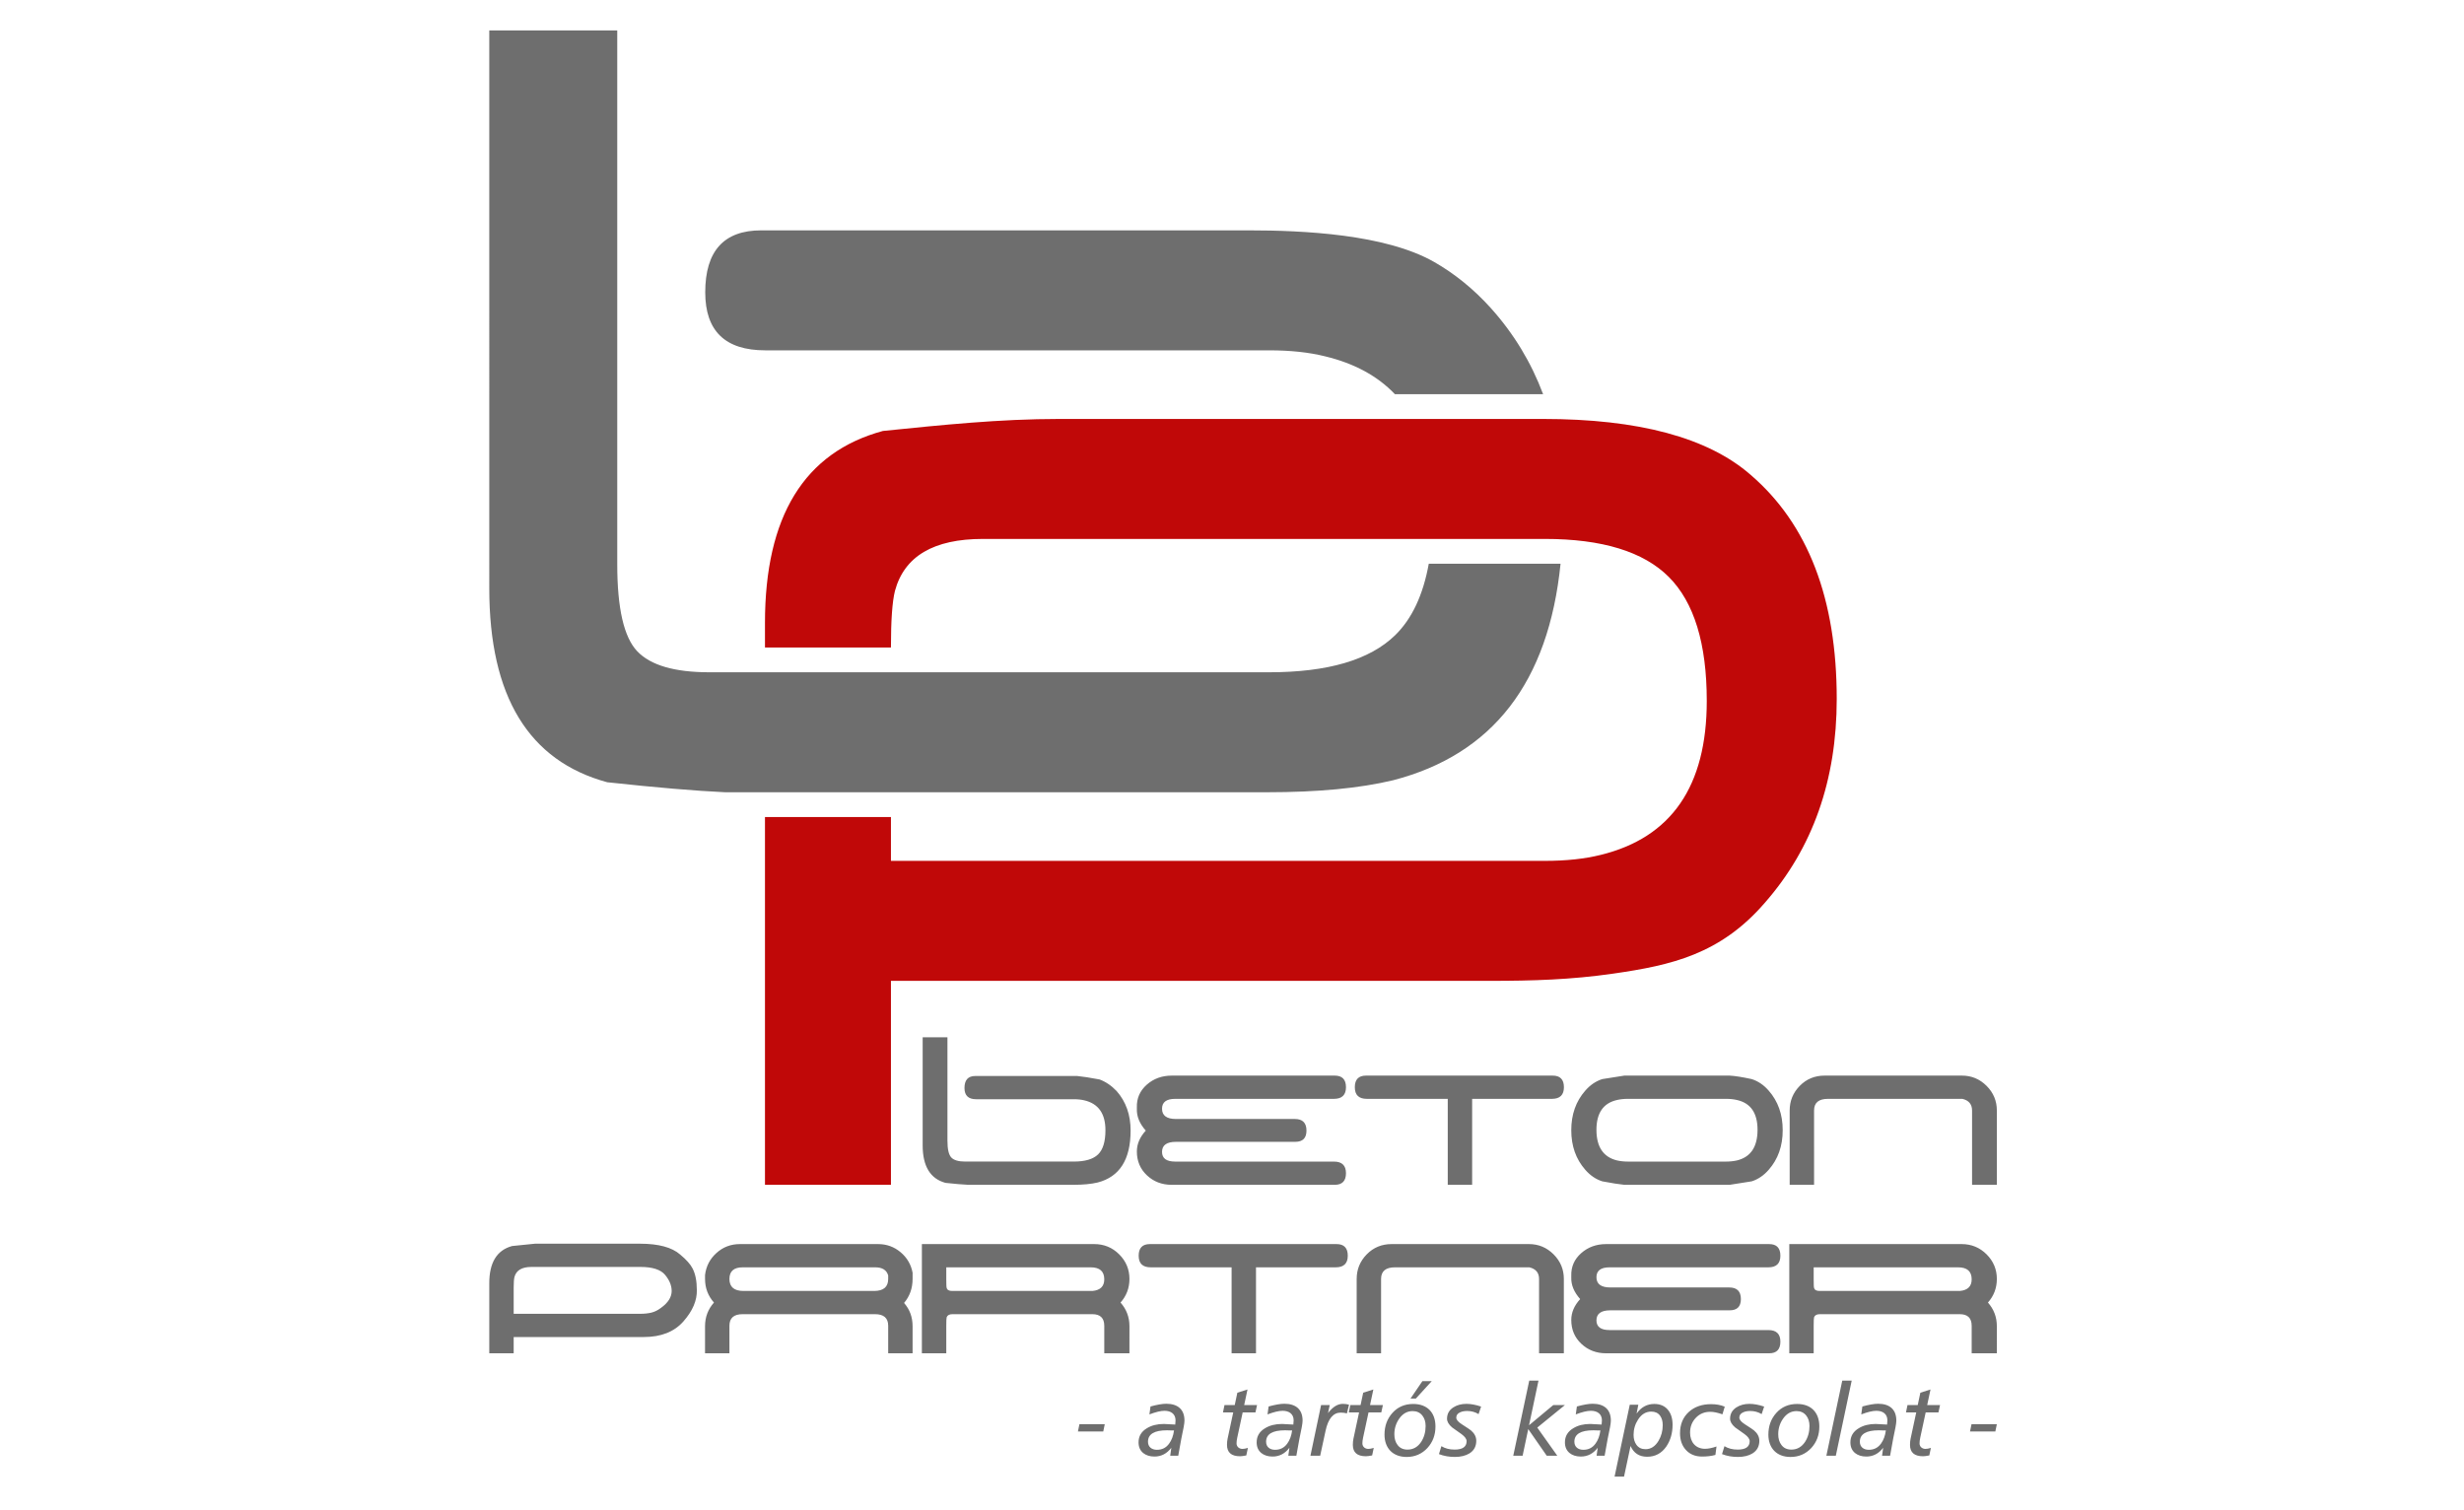 <?xml version="1.0" encoding="UTF-8" standalone="no"?>
<!-- Generator: Adobe Illustrator 25.0.0, SVG Export Plug-In . SVG Version: 6.00 Build 0)  -->

<svg
   version="1.2"
   id="Layer_1"
   x="0px"
   y="0px"
   viewBox="0 0 913.89 560"
   overflow="visible"
   xml:space="preserve"
   sodipodi:docname="betonpartner.svg"
   width="913.89"
   height="560"
   inkscape:version="1.3.2 (091e20e, 2023-11-25, custom)"
   xmlns:inkscape="http://www.inkscape.org/namespaces/inkscape"
   xmlns:sodipodi="http://sodipodi.sourceforge.net/DTD/sodipodi-0.dtd"
   xmlns="http://www.w3.org/2000/svg"
   xmlns:svg="http://www.w3.org/2000/svg"><defs
   id="defs5" /><sodipodi:namedview
   id="namedview5"
   pagecolor="#ffffff"
   bordercolor="#000000"
   borderopacity="0.25"
   inkscape:showpageshadow="2"
   inkscape:pageopacity="0.0"
   inkscape:pagecheckerboard="0"
   inkscape:deskcolor="#d1d1d1"
   inkscape:zoom="1.2183872"
   inkscape:cx="456.75136"
   inkscape:cy="333.63779"
   inkscape:window-width="1920"
   inkscape:window-height="1009"
   inkscape:window-x="-8"
   inkscape:window-y="-8"
   inkscape:window-maximized="1"
   inkscape:current-layer="Layer_1" />
<g
   id="g5"
   transform="translate(4.104,-54.17)">
	<path
   fill="#c00808"
   d="m 628.931,314.12 c 0,-21.26 -4.698,-36.588 -14.092,-45.982 -9.394,-9.393 -24.721,-14.091 -45.981,-14.091 H 360.459 c -18.293,0 -29.17,6.428 -32.631,19.283 -0.989,3.955 -1.484,10.877 -1.484,20.765 v 0.219 h -46.722 v -9.118 c 0,-39.554 14.585,-63.286 43.756,-71.196 21.987,-2.235 43.332,-4.45 65.411,-4.45 h 179.327 c 35.599,0 61.308,6.922 77.13,20.766 21.261,18.293 31.891,45.981 31.891,83.062 0,30.16 -8.899,55.375 -26.699,75.647 -16.511,19.118 -34.728,23.142 -56.137,26.234 -15.782,2.279 -29.962,2.69 -45.972,2.69 H 326.344 V 493.595 H 279.622 V 357.195 h 46.722 v 16.256 h 242.514 c 7.911,0 14.833,-0.742 20.765,-2.225 26.205,-6.428 39.307,-25.463 39.307,-57.106"
   id="path1" />
	<path
   fill="#6e6e6e"
   d="m 513.255,200.358 c -6.436,-6.747 -15.063,-11.426 -25.883,-14.031 -5.933,-1.483 -12.855,-2.225 -20.766,-2.225 H 279.715 c -14.833,0 -22.249,-7.168 -22.249,-21.506 0,-15.328 6.922,-22.991 20.765,-22.991 h 180.72 c 20.33,0 50.775,1.426 68.814,11.695 7.538,4.292 14.73,10.058 21.161,17.228 8.476,9.45 14.89,20.081 19.302,31.83 z m 61.449,62.88 c -4.459,43.973 -25.162,70.751 -62.117,80.315 -12.36,2.967 -27.935,4.45 -46.723,4.45 h -200.983 c -10.877,-0.495 -25.463,-1.73 -43.757,-3.708 -29.17,-7.911 -43.756,-31.89 -43.756,-71.939 V 65.442 h 47.464 v 198.015 c 0,16.316 2.472,27.07 7.417,32.261 4.944,5.191 13.843,7.787 26.699,7.787 h 207.657 c 21.754,0 37.329,-4.574 46.723,-13.72 6.235,-6.071 10.402,-14.923 12.499,-26.548 h 48.876 z"
   id="path2" />
	<path
   fill="#6e6e6e"
   d="M 736.52,466.02 V 493.595 h -9.192 v -27.575 c 0,-2.299 -1.197,-3.735 -3.591,-4.309 h -49.838 c -3.446,0 -5.17,1.436 -5.17,4.309 V 493.595 h -9.048 v -27.575 c 0,-3.543 1.245,-6.583 3.734,-9.12 2.489,-2.537 5.553,-3.806 9.192,-3.806 h 50.987 c 3.542,0 6.582,1.269 9.12,3.806 2.538,2.537 3.807,5.577 3.807,9.12 m -88.76,7.181 c 0,-6.224 -2.537,-9.91 -7.612,-11.059 -1.245,-0.287 -2.585,-0.431 -4.021,-0.431 h -36.481 c -1.437,0 -2.777,0.144 -4.021,0.431 -5.075,1.149 -7.612,4.835 -7.612,11.059 0,6.32 2.537,10.101 7.612,11.346 1.245,0.287 2.585,0.431 4.021,0.431 h 36.481 c 1.436,0 2.776,-0.144 4.021,-0.431 5.075,-1.245 7.612,-5.026 7.612,-11.346 z m 9.335,0.144 c 0,5.84 -1.723,10.724 -5.17,14.649 -1.819,2.107 -3.926,3.543 -6.32,4.309 0,0 -2.729,0.432 -8.187,1.293 h -39.065 c -1.915,-0.191 -4.645,-0.622 -8.187,-1.293 -2.394,-0.766 -4.5,-2.202 -6.32,-4.309 -3.447,-3.925 -5.17,-8.809 -5.17,-14.649 0,-5.841 1.723,-10.724 5.17,-14.65 1.82,-2.106 3.926,-3.542 6.32,-4.309 0,0 2.729,-0.431 8.187,-1.292 h 39.065 c 1.915,0.096 4.644,0.527 8.187,1.292 2.394,0.767 4.5,2.202 6.32,4.309 3.447,3.926 5.17,8.809 5.17,14.65 z m -81.147,-15.942 c 0,2.872 -1.484,4.309 -4.453,4.309 H 541.909 V 493.595 h -9.048 v -31.884 h -30.017 c -2.969,0 -4.452,-1.437 -4.452,-4.309 0,-2.873 1.388,-4.309 4.165,-4.309 h 69.227 c 2.776,0 4.165,1.436 4.165,4.309 z m -80.836,31.884 c 0,2.872 -1.389,4.309 -4.165,4.309 h -60.465 c -3.639,0 -6.702,-1.173 -9.192,-3.519 -2.489,-2.346 -3.735,-5.29 -3.735,-8.833 0,-2.776 1.102,-5.361 3.304,-7.755 -2.299,-2.585 -3.4,-5.266 -3.304,-8.043 v -0.431 -0.143 c -0.096,-3.352 1.125,-6.152 3.662,-8.402 2.537,-2.25 5.625,-3.375 9.264,-3.375 h 60.465 c 2.777,0 4.165,1.436 4.165,4.309 0,2.872 -1.485,4.309 -4.452,4.309 h -58.886 c -3.255,0 -4.883,1.221 -4.883,3.662 0,2.537 1.724,3.806 5.171,3.806 h 1.005 -0.144 43.231 c 2.872,0 4.308,1.437 4.308,4.309 0,2.776 -1.388,4.165 -4.164,4.165 h -44.236 c -3.447,0 -5.171,1.244 -5.171,3.734 0,2.394 1.628,3.591 4.883,3.591 h 58.886 c 2.968,-2e-5 4.452,1.437 4.452,4.309 z m -79.879,-15.799 c 0,10.724 -4.069,17.139 -12.208,19.246 -2.394,0.574 -5.41,0.861 -9.048,0.861 h -38.922 c -2.106,-0.096 -4.932,-0.335 -8.474,-0.718 -5.65,-1.532 -8.474,-6.176 -8.474,-13.932 v -40.071 h 9.192 v 38.348 c 0,3.159 0.479,5.242 1.437,6.247 0.957,1.005 2.681,1.508 5.17,1.508 h 40.215 c 4.213,0 7.23,-0.886 9.048,-2.658 1.82,-1.771 2.729,-4.763 2.729,-8.976 0,-6.128 -2.586,-9.815 -7.756,-11.059 -1.149,-0.287 -2.489,-0.431 -4.022,-0.431 H 357.928 c -2.872,0 -4.309,-1.389 -4.309,-4.165 0,-2.969 1.341,-4.452 4.022,-4.452 h 37.773 c 2.011,0.191 4.787,0.622 8.33,1.292 2.298,0.862 4.404,2.298 6.32,4.309 3.447,3.926 5.17,8.809 5.17,14.65 z"
   id="path3" />
	<path
   fill="#6e6e6e"
   d="m 727.184,528.649 c 0,-2.969 -1.676,-4.452 -5.051,-4.452 h -53.548 v 4.309 c 0,2.01 0.048,3.112 0.144,3.303 0.191,0.766 0.862,1.149 2.011,1.149 h 52.112 c 2.897,-0.288 4.333,-1.724 4.333,-4.309 m 9.335,27.432 h -9.335 v -10.198 c 0,-2.872 -1.484,-4.309 -4.429,-4.309 h -51.872 c -1.149,0 -1.866,0.384 -2.154,1.149 -0.096,0.287 -0.144,1.341 -0.144,3.159 v 10.198 h -9.048 V 515.578 h 63.913 c 3.639,0 6.727,1.269 9.264,3.806 2.537,2.537 3.806,5.577 3.806,9.12 0,3.351 -1.101,6.271 -3.303,8.76 2.202,2.49 3.303,5.41 3.303,8.761 z m -80.285,-4.309 c 0,2.872 -1.389,4.309 -4.165,4.309 h -60.465 c -3.639,0 -6.702,-1.173 -9.192,-3.519 -2.489,-2.346 -3.734,-5.29 -3.734,-8.833 0,-2.777 1.102,-5.361 3.304,-7.755 -2.299,-2.585 -3.4,-5.266 -3.304,-8.043 v -0.431 -0.143 c -0.096,-3.352 1.125,-6.152 3.662,-8.402 2.537,-2.25 5.625,-3.375 9.264,-3.375 h 60.465 c 2.777,0 4.165,1.436 4.165,4.309 0,2.872 -1.484,4.309 -4.452,4.309 h -58.886 c -3.255,0 -4.883,1.221 -4.883,3.662 0,2.537 1.724,3.806 5.171,3.806 h 1.005 -0.143 43.231 c 2.872,0 4.308,1.437 4.308,4.309 0,2.777 -1.388,4.165 -4.164,4.165 h -44.236 c -3.448,0 -5.171,1.244 -5.171,3.734 0,2.394 1.628,3.591 4.883,3.591 h 58.886 c 2.968,0 4.452,1.436 4.452,4.309 z m -80.309,-23.267 v 27.575 h -9.192 v -27.575 c 0,-2.299 -1.197,-3.734 -3.591,-4.309 h -49.838 c -3.447,0 -5.17,1.436 -5.17,4.309 v 27.575 h -9.048 v -27.575 c 0,-3.543 1.244,-6.583 3.734,-9.12 2.489,-2.537 5.553,-3.806 9.192,-3.806 h 50.986 c 3.542,0 6.583,1.269 9.12,3.806 2.538,2.537 3.807,5.577 3.807,9.12 z m -80.142,-8.617 c 0,2.872 -1.484,4.309 -4.452,4.309 h -29.587 v 31.884 h -9.048 v -31.884 h -30.017 c -2.969,0 -4.452,-1.437 -4.452,-4.309 0,-2.873 1.388,-4.309 4.165,-4.309 h 69.227 c 2.777,0 4.165,1.436 4.165,4.309 z m -90.315,8.761 c 0,-2.969 -1.676,-4.452 -5.051,-4.452 h -53.548 v 4.309 c 0,2.01 0.048,3.112 0.144,3.303 0.191,0.766 0.862,1.149 2.011,1.149 h 52.112 c 2.897,-0.288 4.333,-1.724 4.333,-4.309 z m 9.335,27.432 h -9.335 v -10.198 c 0,-2.872 -1.484,-4.309 -4.429,-4.309 h -51.872 c -1.149,0 -1.866,0.384 -2.154,1.149 -0.096,0.287 -0.144,1.341 -0.144,3.159 v 10.198 h -9.048 V 515.578 h 63.913 c 3.639,0 6.727,1.269 9.264,3.806 2.537,2.537 3.806,5.577 3.806,9.12 0,3.351 -1.101,6.271 -3.303,8.76 2.202,2.49 3.303,5.41 3.303,8.761 z m -89.477,-28.868 c -0.574,-2.011 -2.179,-3.016 -4.787,-3.016 h -49.167 c -3.279,0 -4.932,1.436 -4.932,4.309 0,2.968 1.748,4.452 5.219,4.452 h 48.449 c 3.471,0 5.218,-1.484 5.218,-4.452 z m 9.049,1.293 c 0,3.447 -1.053,6.415 -3.16,8.905 2.106,2.394 3.16,5.266 3.16,8.617 v 10.054 h -9.049 v -10.198 c 0,-2.872 -1.628,-4.309 -4.883,-4.309 h -49.119 c -3.256,0 -4.884,1.437 -4.884,4.309 v 10.198 h -9.048 V 546.026 c 0,-3.351 1.101,-6.271 3.304,-8.761 -2.202,-2.489 -3.304,-5.41 -3.304,-8.76 v -1.436 c 0.383,-3.256 1.796,-5.985 4.237,-8.187 2.442,-2.202 5.338,-3.303 8.689,-3.303 h 51.274 c 3.16,0 5.937,1.005 8.33,3.016 2.394,2.011 3.878,4.548 4.452,7.612 V 525.919 c 0,-0.479 0,-0.814 0,-1.005 0,0.192 0,0.527 0,1.005 v 0.431 c 0,0.67 0,1.388 0,2.154 z m -89.357,4.452 c 0,-2.011 -0.814,-3.998 -2.442,-5.961 -1.627,-1.963 -4.692,-2.943 -9.192,-2.943 h -40.358 c -3.543,0 -5.65,1.244 -6.319,3.734 -0.192,0.766 -0.287,2.106 -0.287,4.021 v 9.623 h 46.965 c 1.532,0 2.897,-0.144 4.094,-0.431 1.196,-0.287 2.37,-0.861 3.519,-1.724 2.681,-1.914 4.022,-4.021 4.022,-6.319 z m 9.335,-0.288 c 0.096,3.83 -1.556,7.684 -4.955,11.562 -3.4,3.878 -8.306,5.817 -14.721,5.817 h -48.258 v 6.032 h -9.048 v -25.996 c 0,-7.66 2.824,-12.256 8.474,-13.788 0,0 2.824,-0.287 8.474,-0.861 h 38.922 c 6.894,0 11.873,1.34 14.937,4.021 2.298,1.915 3.831,3.639 4.596,5.171 1.054,2.011 1.58,4.692 1.58,8.042 z"
   id="path4" />
	<path
   fill="#6e6e6e"
   d="m 727.125,582.366 -0.56,2.722 h 9.395 l 0.56,-2.722 z m -15.211,-12.862 -3.766,1.193 -0.969,4.586 h -3.803 l -0.559,2.722 h 3.803 l -2.088,9.73 c -0.149,0.708 -0.224,1.454 -0.224,2.312 0,2.796 1.603,4.219 4.847,4.219 0.522,0 1.305,-0.112 2.312,-0.304 l 0.596,-2.796 c -0.82,0.261 -1.491,0.373 -2.013,0.373 -1.23,0 -2.2,-0.82 -2.2,-2.051 0,-0.559 0.074,-1.268 0.261,-2.125 l 2.013,-9.358 h 4.735 l 0.596,-2.722 h -4.771 z m -14.987,24.568 c 0.82,-4.734 1.491,-8.276 2.013,-10.625 0.187,-1.044 0.299,-1.826 0.299,-2.386 0,-2.051 -0.597,-3.654 -1.827,-4.735 -1.156,-1.006 -2.796,-1.528 -4.921,-1.528 -1.454,0 -3.393,0.335 -5.854,1.006 l -0.41,2.945 c 2.348,-0.895 4.213,-1.342 5.592,-1.342 2.423,0 4.101,1.193 4.101,3.542 0,0.485 -0.037,1.007 -0.112,1.566 -2.572,-0.149 -3.989,-0.224 -4.213,-0.224 -2.461,0 -4.548,0.522 -6.263,1.566 -2.088,1.231 -3.132,2.983 -3.132,5.257 0,1.678 0.559,2.983 1.715,3.952 1.081,0.858 2.46,1.311 4.175,1.311 2.535,0 4.623,-1.087 6.263,-3.25 l -0.41,2.945 h 2.982 z m -1.566,-9.395 c -0.261,2.013 -0.895,3.654 -1.827,4.921 -1.119,1.528 -2.61,2.274 -4.511,2.274 -1.939,0 -3.318,-1.081 -3.318,-2.982 0,-2.834 2.348,-4.25 7.046,-4.25 0.261,0 0.671,0 1.305,0.038 z m -16.18,-18.455 -5.89,27.849 h 3.504 l 5.891,-27.849 z m -16.739,8.649 c -3.169,0 -5.741,1.118 -7.717,3.318 -1.976,2.2 -2.945,4.884 -2.945,8.053 0,5.07 3.132,8.283 8.202,8.283 3.094,0 5.667,-1.125 7.717,-3.325 1.976,-2.162 2.982,-4.809 2.982,-7.978 -10e-6,-5.182 -3.057,-8.351 -8.239,-8.351 z m 4.586,8.202 c 0,2.2 -0.559,4.176 -1.64,5.853 -1.268,1.901 -2.945,2.871 -5.07,2.871 -1.603,0 -2.833,-0.559 -3.691,-1.715 -0.783,-1.007 -1.193,-2.349 -1.193,-3.99 0,-2.125 0.597,-4.026 1.753,-5.704 1.304,-1.901 2.982,-2.871 5.033,-2.871 1.529,0 2.759,0.559 3.616,1.678 0.783,1.007 1.193,2.274 1.193,3.877 z m -16.814,-7.233 c -2.013,-0.671 -3.84,-1.007 -5.443,-1.007 -1.901,0 -3.504,0.447 -4.847,1.304 -1.565,1.007 -2.348,2.423 -2.348,4.213 0,1.081 0.633,2.163 1.901,3.243 l 3.467,2.46 c 1.268,0.932 1.901,1.827 1.901,2.61 0,2.088 -1.491,3.132 -4.437,3.132 -1.901,0 -3.542,-0.41 -4.921,-1.268 l -0.901,2.945 c 1.833,0.714 3.809,1.05 5.897,1.05 2.2,0 3.989,-0.454 5.406,-1.311 1.678,-1.044 2.536,-2.61 2.536,-4.66 0,-1.454 -0.634,-2.722 -1.939,-3.84 -0.187,-0.187 -1.379,-1.007 -3.542,-2.386 -1.305,-0.858 -1.939,-1.641 -1.939,-2.386 0,-0.895 0.485,-1.566 1.454,-1.976 0.708,-0.336 1.603,-0.485 2.61,-0.485 1.491,0 2.908,0.372 4.213,1.156 z m -14.615,0.037 c -1.491,-0.634 -3.169,-0.932 -5.07,-0.932 -3.318,0 -6.077,0.932 -8.202,2.833 -2.2,1.976 -3.317,4.623 -3.317,7.941 0,2.535 0.708,4.586 2.162,6.189 1.491,1.64 3.504,2.467 6.002,2.467 1.827,0 3.468,-0.186 4.959,-0.603 l 0.41,-3.132 c -1.603,0.559 -3.02,0.858 -4.25,0.858 -3.467,0 -5.555,-2.461 -5.555,-6.002 0,-2.163 0.708,-3.99 2.125,-5.48 1.417,-1.491 3.206,-2.237 5.369,-2.237 1.193,0 2.684,0.298 4.511,0.932 z m -23.003,6.859 c 0,2.125 -0.522,4.064 -1.566,5.816 -1.23,2.05 -2.833,3.094 -4.809,3.094 -1.454,0 -2.573,-0.522 -3.355,-1.603 -0.709,-0.969 -1.082,-2.2 -1.082,-3.691 0,-2.088 0.559,-3.989 1.678,-5.704 1.267,-1.976 2.908,-2.945 4.884,-2.945 1.417,0 2.498,0.485 3.244,1.491 0.671,0.895 1.006,2.087 1.006,3.541 z m -11.93,7.717 c 1.155,2.647 3.206,3.996 6.151,3.996 2.982,0 5.369,-1.274 7.121,-3.809 1.529,-2.274 2.312,-4.958 2.312,-8.053 0,-2.274 -0.559,-4.101 -1.678,-5.481 -1.193,-1.491 -2.908,-2.237 -5.108,-2.237 -2.684,0 -4.884,1.193 -6.561,3.579 l 0.634,-3.281 h -3.169 l -5.636,26.663 h 3.511 z m -9.619,3.617 c 0.82,-4.734 1.491,-8.276 2.013,-10.625 0.187,-1.044 0.299,-1.826 0.299,-2.386 0,-2.051 -0.597,-3.654 -1.827,-4.735 -1.156,-1.006 -2.797,-1.528 -4.921,-1.528 -1.454,0 -3.393,0.335 -5.854,1.006 l -0.41,2.945 c 2.348,-0.895 4.213,-1.342 5.592,-1.342 2.423,0 4.101,1.193 4.101,3.542 0,0.485 -0.037,1.007 -0.112,1.566 -2.572,-0.149 -3.989,-0.224 -4.213,-0.224 -2.461,0 -4.548,0.522 -6.263,1.566 -2.088,1.231 -3.132,2.983 -3.132,5.257 0,1.678 0.559,2.983 1.715,3.952 1.081,0.858 2.46,1.311 4.175,1.311 2.535,0 4.623,-1.087 6.263,-3.25 l -0.41,2.945 h 2.982 z m -1.565,-9.395 c -0.261,2.013 -0.895,3.654 -1.827,4.921 -1.119,1.528 -2.61,2.274 -4.511,2.274 -1.939,0 -3.318,-1.081 -3.318,-2.982 0,-2.834 2.348,-4.25 7.046,-4.25 0.261,0 0.671,0 1.305,0.038 z m -26.396,-18.455 -5.927,27.849 h 3.467 l 2.088,-9.88 6.859,9.88 h 3.915 l -7.419,-10.439 10.252,-8.351 h -4.325 l -8.985,7.494 3.505,-16.553 z m -17.857,9.619 c -2.013,-0.671 -3.84,-1.007 -5.443,-1.007 -1.901,0 -3.504,0.447 -4.846,1.304 -1.566,1.007 -2.349,2.423 -2.349,4.213 0,1.081 0.633,2.163 1.901,3.243 l 3.467,2.46 c 1.267,0.932 1.901,1.827 1.901,2.61 0,2.088 -1.491,3.132 -4.437,3.132 -1.901,0 -3.541,-0.41 -4.921,-1.268 l -0.901,2.945 c 1.833,0.714 3.809,1.05 5.897,1.05 2.199,0 3.989,-0.454 5.406,-1.311 1.678,-1.044 2.535,-2.61 2.535,-4.66 0,-1.454 -0.634,-2.722 -1.939,-3.84 -0.186,-0.187 -1.38,-1.007 -3.542,-2.386 -1.305,-0.858 -1.939,-1.641 -1.939,-2.386 0,-0.895 0.484,-1.566 1.454,-1.976 0.708,-0.336 1.603,-0.485 2.61,-0.485 1.491,0 2.908,0.372 4.213,1.156 z m -21.772,-9.432 -4.399,6.45 h 1.976 l 5.891,-6.45 z m -3.393,8.463 c -3.169,0 -5.741,1.118 -7.718,3.318 -1.976,2.2 -2.945,4.884 -2.945,8.053 0,5.07 3.131,8.283 8.202,8.283 3.095,0 5.667,-1.125 7.717,-3.325 1.976,-2.162 2.983,-4.809 2.983,-7.978 -1e-5,-5.182 -3.057,-8.351 -8.239,-8.351 z m 4.586,8.202 c 0,2.2 -0.559,4.176 -1.641,5.853 -1.267,1.901 -2.945,2.871 -5.07,2.871 -1.603,0 -2.833,-0.559 -3.691,-1.715 -0.783,-1.007 -1.193,-2.349 -1.193,-3.99 0,-2.125 0.597,-4.026 1.753,-5.704 1.305,-1.901 2.982,-2.871 5.033,-2.871 1.529,0 2.759,0.559 3.617,1.678 0.783,1.007 1.193,2.274 1.193,3.877 z m -19.386,-13.571 -3.766,1.193 -0.969,4.586 h -3.803 l -0.559,2.722 h 3.803 l -2.088,9.73 c -0.149,0.708 -0.224,1.454 -0.224,2.312 0,2.796 1.603,4.219 4.846,4.219 0.522,0 1.305,-0.112 2.312,-0.304 l 0.596,-2.796 c -0.82,0.261 -1.491,0.373 -2.013,0.373 -1.23,0 -2.199,-0.82 -2.199,-2.051 0,-0.559 0.074,-1.268 0.261,-2.125 l 2.013,-9.358 h 4.735 l 0.596,-2.722 h -4.772 z m -9.022,5.63 c -0.746,-0.187 -1.491,-0.298 -2.274,-0.298 -1.976,0 -3.803,1.156 -5.518,3.43 l 0.634,-2.983 h -3.206 l -3.952,18.79 h 3.616 l 2.014,-9.32 c 0.969,-4.437 2.833,-6.674 5.629,-6.674 0.857,0 1.64,0.112 2.274,0.298 z m -19.535,18.939 c 0.82,-4.734 1.491,-8.276 2.013,-10.625 0.186,-1.044 0.299,-1.826 0.299,-2.386 0,-2.051 -0.597,-3.654 -1.827,-4.735 -1.156,-1.006 -2.796,-1.528 -4.921,-1.528 -1.454,0 -3.393,0.335 -5.854,1.006 l -0.41,2.945 c 2.348,-0.895 4.212,-1.342 5.592,-1.342 2.423,0 4.101,1.193 4.101,3.542 0,0.485 -0.037,1.007 -0.112,1.566 -2.572,-0.149 -3.989,-0.224 -4.213,-0.224 -2.461,0 -4.548,0.522 -6.263,1.566 -2.088,1.231 -3.132,2.983 -3.132,5.257 0,1.678 0.559,2.983 1.715,3.952 1.081,0.858 2.461,1.311 4.175,1.311 2.535,0 4.623,-1.087 6.263,-3.25 l -0.41,2.945 h 2.982 z m -1.566,-9.395 c -0.262,2.013 -0.895,3.654 -1.827,4.921 -1.119,1.528 -2.61,2.274 -4.511,2.274 -1.939,0 -3.318,-1.081 -3.318,-2.982 0,-2.834 2.348,-4.25 7.046,-4.25 0.261,0 0.671,0 1.304,0.038 z m -16.553,-15.174 -3.766,1.193 -0.969,4.586 h -3.803 l -0.559,2.722 h 3.803 l -2.088,9.73 c -0.149,0.708 -0.224,1.454 -0.224,2.312 0,2.796 1.603,4.219 4.847,4.219 0.522,0 1.305,-0.112 2.312,-0.304 l 0.596,-2.796 c -0.82,0.261 -1.491,0.373 -2.013,0.373 -1.23,0 -2.2,-0.82 -2.2,-2.051 0,-0.559 0.075,-1.268 0.261,-2.125 l 2.013,-9.358 h 4.735 l 0.596,-2.722 h -4.772 z m -25.687,24.568 c 0.82,-4.734 1.491,-8.276 2.013,-10.625 0.187,-1.044 0.299,-1.826 0.299,-2.386 0,-2.051 -0.597,-3.654 -1.827,-4.735 -1.156,-1.006 -2.796,-1.528 -4.921,-1.528 -1.454,0 -3.392,0.335 -5.853,1.006 l -0.41,2.945 c 2.349,-0.895 4.213,-1.342 5.592,-1.342 2.423,0 4.101,1.193 4.101,3.542 0,0.485 -0.037,1.007 -0.112,1.566 -2.572,-0.149 -3.989,-0.224 -4.213,-0.224 -2.46,0 -4.548,0.522 -6.263,1.566 -2.088,1.231 -3.132,2.983 -3.132,5.257 0,1.678 0.559,2.983 1.715,3.952 1.081,0.858 2.46,1.311 4.175,1.311 2.536,0 4.623,-1.087 6.263,-3.25 l -0.41,2.945 h 2.983 z m -1.566,-9.395 c -0.261,2.013 -0.895,3.654 -1.827,4.921 -1.119,1.528 -2.61,2.274 -4.511,2.274 -1.939,0 -3.318,-1.081 -3.318,-2.982 0,-2.834 2.349,-4.25 7.046,-4.25 0.261,0 0.671,0 1.304,0.038 z m -35.082,-2.312 -0.56,2.722 h 9.395 l 0.56,-2.722 z"
   id="path5" />
</g>
</svg>

